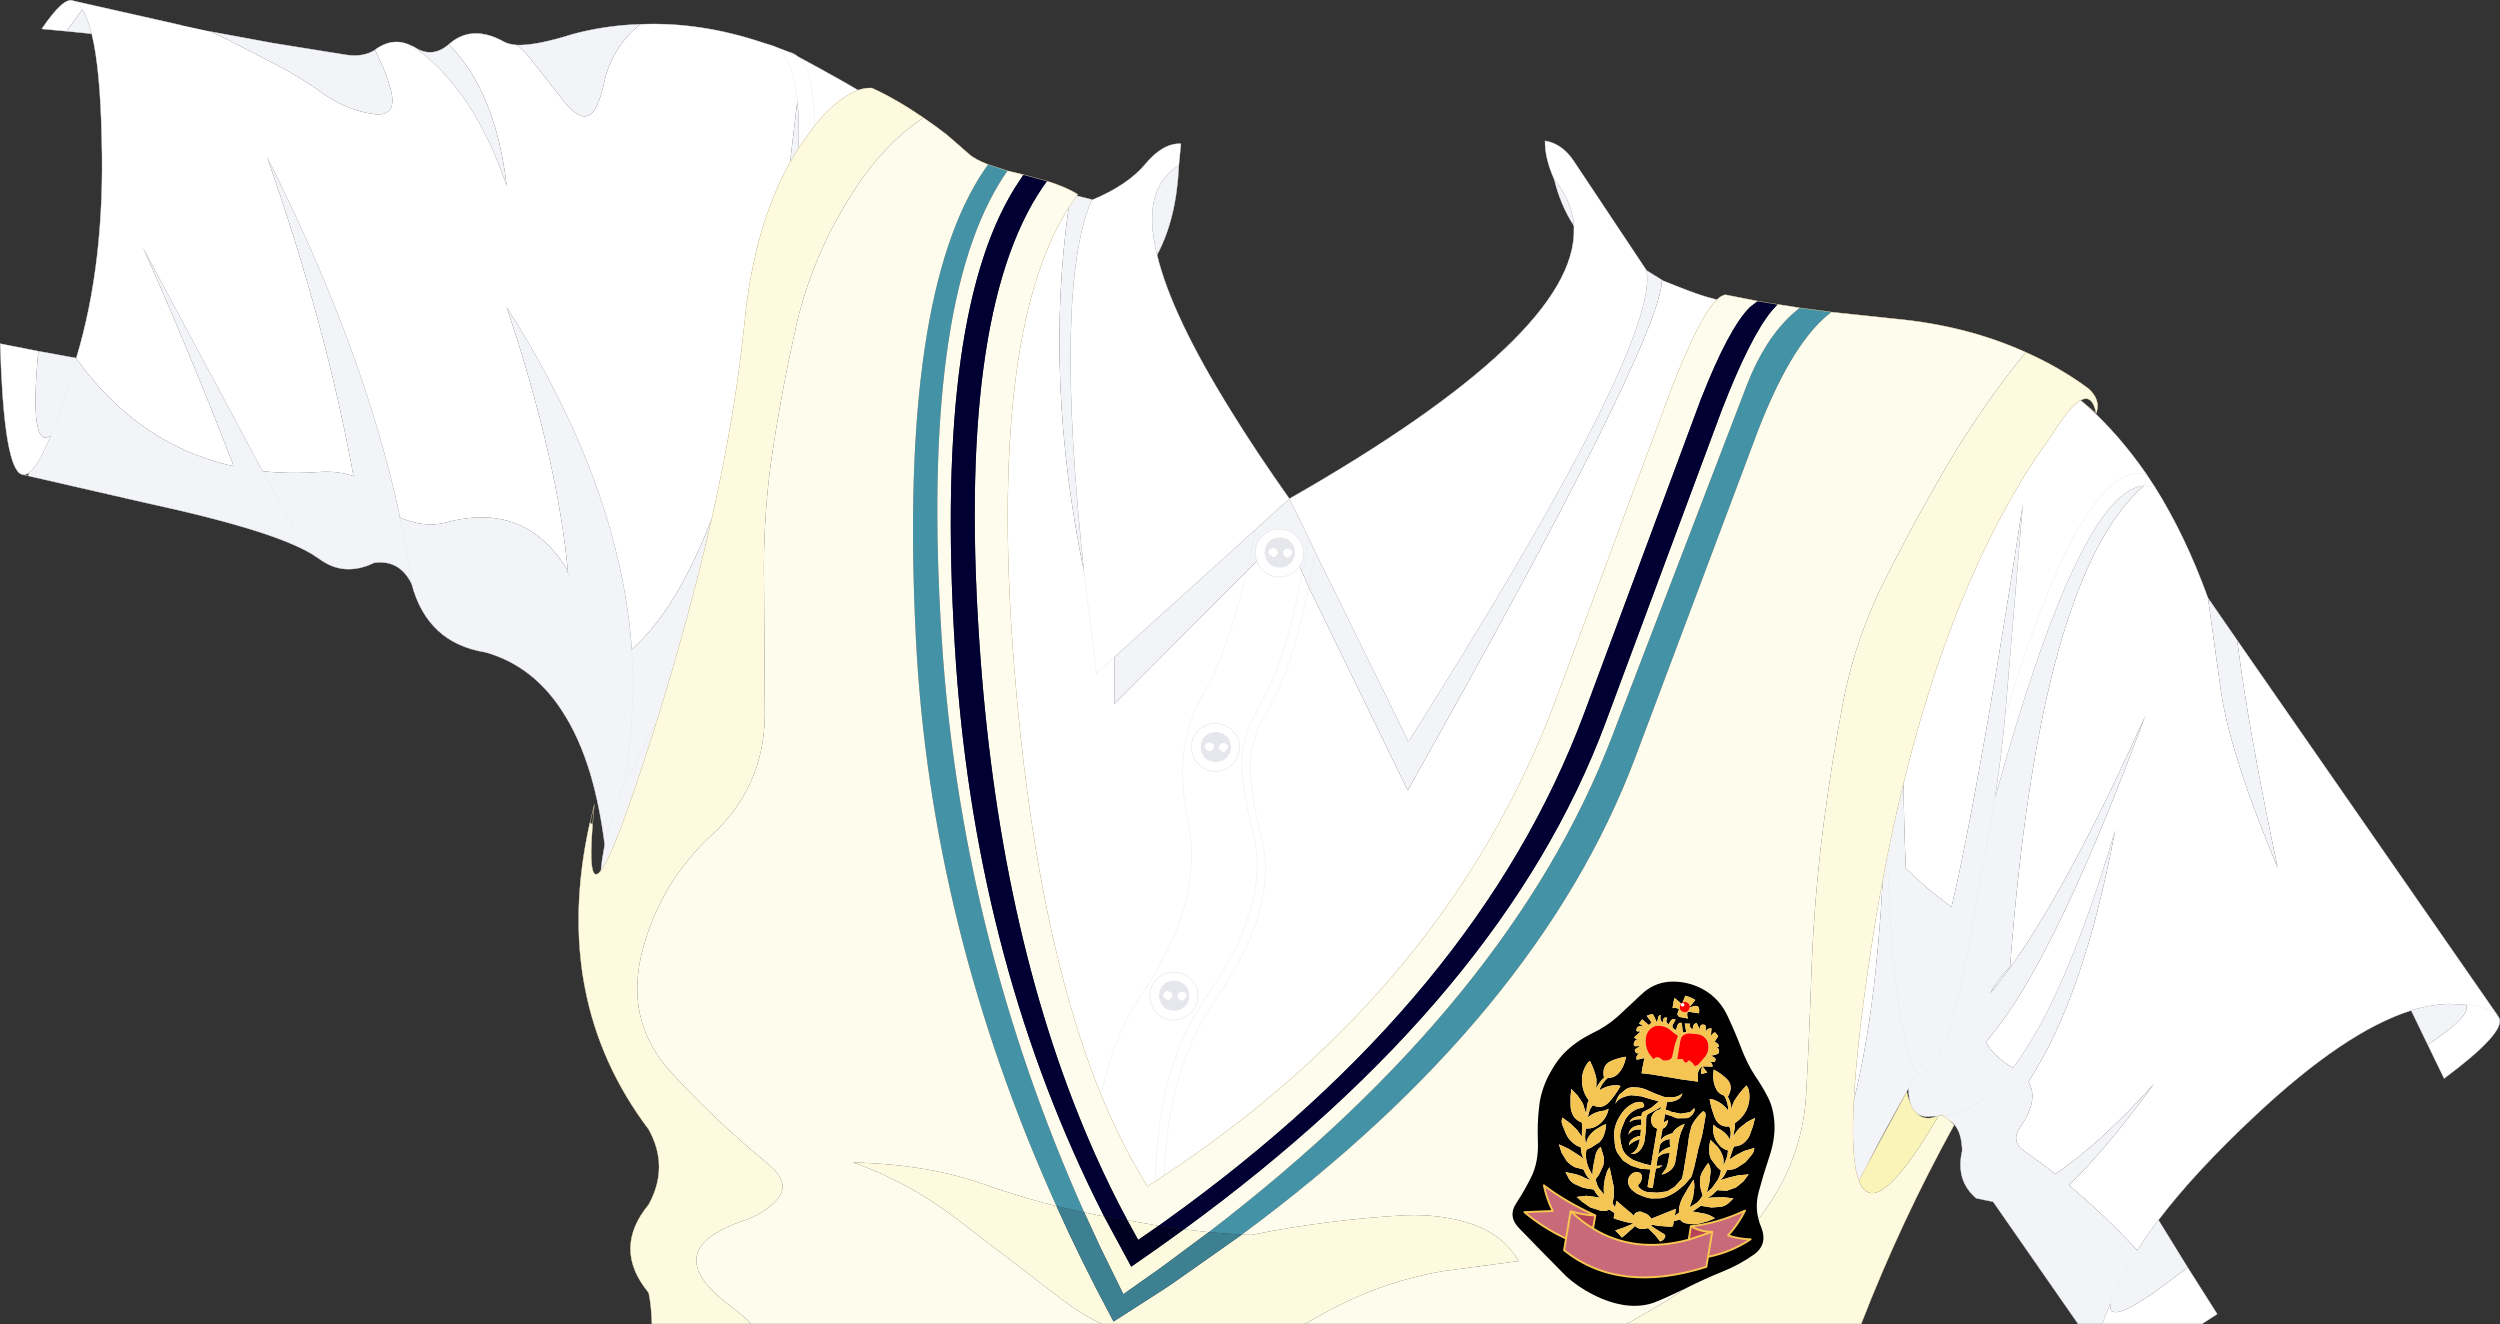 <?xml version="1.0" encoding="UTF-8" standalone="no"?>
<svg xmlns:xlink="http://www.w3.org/1999/xlink" height="343.65px" width="648.85px" xmlns="http://www.w3.org/2000/svg">
  <rect width="100%" height="100%" fill="#333333" stroke="none"/>
  <g transform="matrix(1.0, 0.0, 0.0, 1.0, 324.4, 171.8)">
    <path d="M-24.1 -105.65 Q-20.35 -89.95 -4.85 -65.05 1.65 -54.5 10.25 -42.35 84.85 -84.95 84.1 -112.4 L84.1 -113.15 84.1 -113.2 Q83.6 -119.65 79.0 -125.2 76.5 -130.85 76.6 -135.25 81.0 -134.5 83.95 -130.15 L102.95 -101.6 Q106.35 -82.5 41.15 20.7 L17.0 -28.45 15.3 -32.05 10.25 -42.35 1.5 -34.4 -35.1 -1.3 -39.85 2.95 -43.05 -23.35 -39.85 2.95 -35.1 -1.3 -35.1 10.85 -0.8 -23.55 9.05 -33.4 13.65 -23.15 Q9.55 -2.4 4.65 7.25 L-0.1 16.3 -1.35 20.35 Q-3.6 27.25 0.95 45.1 5.35 63.0 -11.3 86.9 -24.1 105.15 -24.5 134.75 -24.1 105.15 -11.3 86.9 5.35 63.0 0.95 45.1 -3.6 27.25 -1.35 20.35 L-0.1 16.3 4.65 7.25 Q9.55 -2.4 13.65 -23.15 L15.3 -19.35 40.95 33.35 Q106.45 -83.0 106.95 -99.05 115.1 -95.75 117.85 -94.95 L118.15 -94.85 121.2 -94.0 Q116.75 -89.75 109.7 -71.7 L109.05 -69.95 79.45 9.65 Q51.6 84.25 -22.2 133.25 -21.9 122.9 -20.0 114.05 -16.65 98.7 -9.15 88.0 3.05 70.55 3.95 56.25 4.3 51.0 3.1 46.2 L1.65 39.8 Q-0.9 26.75 0.85 21.45 L2.1 17.4 6.85 8.35 Q11.4 -0.65 15.3 -19.35 11.4 -0.65 6.85 8.35 L2.1 17.4 0.85 21.45 Q-0.9 26.75 1.65 39.8 L3.1 46.2 Q4.3 51.0 3.95 56.25 3.05 70.55 -9.15 88.0 -16.65 98.7 -20.0 114.05 -21.9 122.9 -22.2 133.25 L-24.5 134.75 -26.6 136.1 Q-33.15 125.65 -38.55 112.55 -35.75 97.55 -28.35 86.7 -11.6 62.3 -16.1 41.1 -20.05 22.4 -12.6 9.35 -5.8 -2.2 -0.8 -23.55 -5.8 -2.2 -12.6 9.35 -20.05 22.4 -16.1 41.1 -11.6 62.3 -28.35 86.7 -35.75 97.55 -38.55 112.55 -55.65 70.75 -61.15 1.65 -68.05 -84.6 -47.05 -117.9 -53.35 -73.3 -43.05 -23.35 -50.95 -97.1 -41.05 -119.9 L-40.95 -119.9 Q-31.7 -123.75 -27.15 -129.2 -22.6 -134.7 -17.9 -134.5 L-18.45 -128.85 Q-28.35 -122.85 -24.1 -105.65 M217.4 -66.35 Q225.75 -58.8 232.7 -48.7 L232.75 -48.6 234.8 -45.5 Q242.75 -32.9 248.65 -16.6 L251.95 7.1 Q254.25 23.6 266.75 53.45 259.05 17.05 256.25 -5.6 L323.75 91.65 324.2 92.4 Q326.05 96.1 309.95 108.1 L305.7 99.35 Q317.05 91.9 315.7 89.0 L311.4 88.75 Q306.7 88.85 301.4 90.45 284.2 95.85 260.75 117.9 245.2 132.45 235.8 144.85 232.7 148.9 230.3 152.7 221.5 143.25 212.55 135.8 222.15 126.65 234.6 109.55 220.65 125.1 209.0 132.9 205.0 129.7 200.95 126.95 197.3 124.35 200.05 120.55 204.85 113.55 202.05 108.95 216.5 86.95 224.55 43.75 211.65 87.4 198.05 105.35 192.9 102.3 191.0 98.6 206.2 81.65 227.2 27.65 L232.4 13.95 Q209.05 65.95 192.1 86.05 193.9 82.7 197.3 79.05 204.95 -22.25 232.05 -45.75 L234.8 -45.5 232.05 -45.75 232.75 -48.6 232.05 -45.75 Q215.35 -44.35 193.35 35.45 195.0 24.95 196.0 14.05 L200.6 -40.9 Q191.05 21.55 184.05 54.9 L182.1 63.6 181.95 63.5 Q175.65 58.95 170.25 53.6 169.75 42.9 169.65 31.45 181.95 -18.9 203.3 -51.95 L207.95 -58.6 Q212.55 -66.1 215.45 -67.85 L215.6 -67.9 217.4 -66.35 215.45 -67.85 217.4 -66.35 M243.35 157.1 L251.05 169.25 247.1 171.8 221.25 171.8 Q222.05 169.4 223.35 166.45 222.15 173.95 243.35 157.1 M-318.5 -48.6 Q-318.95 -48.7 -319.4 -49.05 -323.5 -52.6 -324.35 -82.6 L-314.45 -80.65 Q-316.9 -54.8 -311.25 -58.75 -314.5 -50.7 -316.95 -49.05 -317.75 -48.5 -318.5 -48.6 M-304.6 -78.85 Q-297.1 -103.7 -298.0 -135.6 -298.35 -153.95 -300.6 -163.05 -301.65 -167.15 -303.05 -169.35 L-307.15 -163.7 -313.55 -164.3 Q-307.75 -172.9 -305.25 -171.55 L-301.95 -170.8 -277.35 -165.25 -269.75 -163.6 -265.1 -161.4 -252.3 -154.8 Q-246.1 -151.55 -240.25 -147.3 -234.2 -143.15 -227.45 -142.2 -220.7 -141.3 -223.25 -149.5 -224.15 -152.8 -225.8 -156.1 L-227.05 -158.85 -226.9 -159.0 Q-222.1 -162.4 -217.3 -159.75 L-217.2 -159.75 -217.0 -159.65 Q-201.45 -148.65 -192.9 -123.55 -195.65 -147.8 -207.9 -160.3 -203.55 -164.15 -198.0 -162.75 -195.9 -162.25 -193.6 -160.95 -192.3 -160.25 -190.15 -160.1 -188.3 -158.55 -186.65 -156.45 L-178.05 -145.5 Q-171.85 -137.8 -169.1 -145.3 -168.05 -147.9 -167.45 -151.0 -166.0 -157.4 -161.25 -162.7 -159.8 -164.3 -158.15 -165.5 -142.65 -166.15 -126.5 -160.75 L-123.95 -159.95 -119.65 -158.3 -118.2 -157.65 -117.3 -157.1 -112.05 -154.25 -106.2 -151.0 -102.4 -148.8 -101.7 -148.4 Q-105.75 -146.95 -110.55 -142.0 L-113.0 -139.15 Q-113.1 -153.45 -117.3 -157.1 -113.1 -153.45 -113.0 -139.15 L-117.15 -133.35 Q-116.95 -140.45 -117.45 -145.65 L-119.35 -129.65 Q-128.75 -112.95 -131.2 -87.8 -133.5 -64.65 -139.65 -37.3 -148.75 -13.5 -160.45 -3.25 L-160.6 -5.45 Q-164.2 -47.0 -192.9 -92.1 -179.45 -51.8 -176.9 -22.35 L-177.15 -23.9 Q-188.15 -41.85 -208.8 -36.15 -214.35 -34.75 -220.6 -37.5 L-220.6 -37.7 -220.6 -37.5 -220.85 -37.6 -220.6 -37.7 Q-229.95 -81.35 -255.05 -130.95 -239.75 -87.25 -232.65 -48.2 -236.65 -49.65 -241.5 -49.3 -249.1 -48.75 -256.25 -49.5 L-287.25 -107.45 Q-274.65 -79.2 -263.75 -50.8 -270.1 -52.2 -276.05 -54.8 -292.7 -62.15 -304.6 -78.75 L-304.6 -78.85 M323.75 91.65 Q321.85 89.55 315.7 89.0 321.85 89.55 323.75 91.65 M176.0 105.9 L175.9 106.0 175.9 105.9 176.0 105.9 M232.7 -48.7 Q216.5 -53.2 196.0 14.05 216.5 -53.2 232.7 -48.7 M156.75 113.8 Q157.5 99.15 161.05 75.6 162.5 65.8 164.25 56.6 162.4 91.05 156.75 113.8 M-305.25 -171.55 Q-304.05 -170.95 -303.05 -169.35 -304.05 -170.95 -305.25 -171.55 M-123.95 -159.95 Q-118.7 -157.8 -117.45 -145.65 -118.7 -157.8 -123.95 -159.95" fill="#ffffff" fill-rule="evenodd" stroke="none"/>
    <path d="M84.1 -113.2 Q80.6 -118.6 79.0 -125.2 83.6 -119.65 84.1 -113.2 M102.95 -101.6 L106.9 -99.15 106.95 -99.05 Q106.45 -83.0 40.95 33.35 L15.3 -19.35 13.65 -23.15 9.05 -33.4 -0.8 -23.55 -35.1 10.85 -35.1 -1.3 1.5 -34.4 10.25 -42.35 15.3 -32.05 17.0 -28.45 41.15 20.7 Q106.35 -82.5 102.95 -101.6 M248.65 -16.6 L256.25 -5.6 Q259.05 17.05 266.75 53.45 254.25 23.6 251.95 7.1 L248.65 -16.6 M305.7 99.35 L301.4 90.45 Q306.7 88.85 311.4 88.75 L315.7 89.0 Q317.05 91.9 305.7 99.35 M235.8 144.85 L243.35 157.1 Q222.15 173.95 223.35 166.45 222.05 169.4 221.25 171.8 L214.95 171.8 192.9 140.1 188.5 139.2 Q183.1 134.55 184.85 126.95 L184.85 126.2 184.75 125.3 Q184.35 120.75 181.6 119.0 L179.95 117.8 Q179.25 117.55 178.7 117.8 L178.55 117.9 178.3 117.9 178.55 117.9 178.45 117.9 178.3 117.9 176.55 117.9 176.25 118.0 Q174.05 118.1 172.8 116.9 172.1 116.2 171.65 115.15 170.95 113.4 170.95 110.65 L172.9 106.35 173.8 106.65 Q174.85 106.75 175.9 106.0 174.85 106.75 173.8 106.65 L172.9 106.35 170.95 110.65 169.15 113.85 167.2 117.35 Q163.1 124.75 159.3 132.3 L158.05 134.65 Q155.9 129.05 156.75 113.8 162.4 91.05 164.25 56.6 L165.5 50.05 Q167.4 40.45 169.65 31.45 169.75 42.9 170.25 53.6 175.65 58.95 181.95 63.5 L182.1 63.6 184.05 54.9 Q191.05 21.55 200.6 -40.9 L196.0 14.05 Q195.0 24.95 193.35 35.45 215.35 -44.35 232.05 -45.75 204.95 -22.25 197.3 79.05 193.9 82.7 192.1 86.05 209.05 65.95 232.4 13.95 L227.2 27.65 Q206.2 81.65 191.0 98.6 192.9 102.3 198.05 105.35 211.65 87.4 224.55 43.75 216.5 86.95 202.05 108.95 204.85 113.55 200.05 120.55 197.3 124.35 200.95 126.95 205.0 129.7 209.0 132.9 220.65 125.1 234.6 109.55 222.15 126.65 212.55 135.8 221.5 143.25 230.3 152.7 232.7 148.9 235.8 144.85 M-168.45 54.2 L-168.1 51.25 -167.45 47.4 Q-168.75 37.35 -171.1 29.3 -174.0 19.55 -178.55 12.65 -186.1 1.0 -198.35 -2.5 -213.5 -4.9 -217.55 -20.25 -220.65 -26.6 -227.25 -25.75 L-229.0 -25.0 Q-235.55 -22.65 -240.95 -26.35 L-242.05 -27.1 Q-246.55 -30.3 -257.35 -33.8 -268.75 -37.45 -287.25 -41.45 L-317.1 -48.3 -316.95 -49.05 Q-314.5 -50.7 -311.25 -58.75 -316.9 -54.8 -314.45 -80.65 L-304.6 -78.85 -304.6 -78.75 Q-292.7 -62.15 -276.05 -54.8 -270.1 -52.2 -263.75 -50.8 -274.65 -79.2 -287.25 -107.45 L-256.25 -49.5 Q-249.1 -48.75 -241.5 -49.3 -236.65 -49.65 -232.65 -48.2 -239.75 -87.25 -255.05 -130.95 -229.95 -81.35 -220.6 -37.7 L-220.85 -37.6 -220.6 -37.5 Q-214.35 -34.75 -208.8 -36.15 -188.15 -41.85 -177.15 -23.9 L-176.9 -22.35 Q-179.45 -51.8 -192.9 -92.1 -164.2 -47.0 -160.6 -5.45 L-160.45 -3.25 Q-148.75 -13.5 -139.65 -37.3 -145.2 -12.8 -153.85 15.1 L-155.15 19.2 Q-164.7 49.35 -168.45 54.2 M-300.6 -163.05 L-307.15 -163.7 -303.05 -169.35 Q-301.65 -167.15 -300.6 -163.05 M-269.75 -163.6 L-253.5 -160.6 -234.5 -157.55 Q-230.05 -156.9 -227.05 -158.85 L-225.8 -156.1 Q-224.15 -152.8 -223.25 -149.5 -220.7 -141.3 -227.45 -142.2 -234.2 -143.15 -240.25 -147.3 -246.1 -151.55 -252.3 -154.8 L-265.1 -161.4 -269.75 -163.6 M-217.0 -159.65 Q-212.3 -156.5 -207.9 -160.3 -195.65 -147.8 -192.9 -123.55 -201.45 -148.65 -217.0 -159.65 M-190.15 -160.1 Q-185.2 -159.95 -175.7 -162.95 -167.05 -165.25 -158.15 -165.5 -159.8 -164.3 -161.25 -162.7 -166.0 -157.4 -167.45 -151.0 -168.05 -147.9 -169.1 -145.3 -171.85 -137.8 -178.05 -145.5 L-186.65 -156.45 Q-188.3 -158.55 -190.15 -160.1 M-44.95 -121.0 L-41.05 -120.0 -41.05 -119.9 Q-50.95 -97.1 -43.05 -23.35 -53.35 -73.3 -47.05 -117.9 L-44.95 -121.0 M-18.45 -128.85 Q-19.05 -115.05 -24.1 -105.65 -28.35 -122.85 -18.45 -128.85 M17.0 -28.45 L15.3 -19.4 15.3 -19.35 15.3 -19.4 17.0 -28.45 M15.3 -32.05 L13.65 -23.15 15.3 -32.05 M176.0 105.9 Q178.65 103.85 181.3 95.95 184.05 87.65 186.7 72.8 L187.7 67.35 193.35 35.45 187.7 67.35 186.7 72.8 Q184.05 87.65 181.3 95.95 178.65 103.85 176.0 105.9 L175.9 105.9 175.9 106.0 176.0 105.9 M198.05 105.35 Q189.35 116.9 179.95 117.8 189.35 116.9 198.05 105.35 M230.3 152.7 Q225.95 159.45 223.7 165.5 L223.35 166.45 223.7 165.5 Q225.95 159.45 230.3 152.7 M165.5 50.05 Q166.75 94.0 172.9 106.35 166.75 94.0 165.5 50.05 M-119.35 -129.65 L-117.45 -145.65 Q-116.95 -140.45 -117.15 -133.35 L-119.35 -129.65 M-311.25 -58.75 Q-308.8 -64.9 -305.9 -74.75 L-304.6 -78.75 -305.9 -74.75 Q-308.8 -64.9 -311.25 -58.75 M-256.25 -49.5 L-246.75 -32.3 Q-244.5 -29.1 -242.05 -27.1 -244.5 -29.1 -246.75 -32.3 L-256.25 -49.5 M-217.55 -20.25 Q-218.8 -28.75 -220.6 -37.5 -218.8 -28.75 -217.55 -20.25 M-167.45 47.4 Q-165.95 39.9 -162.7 32.25 -158.1 23.95 -153.85 15.1 -158.1 23.95 -162.7 32.25 -165.95 39.9 -167.45 47.4 M-160.45 -3.25 Q-159.95 4.15 -160.25 11.4 -160.65 21.95 -162.7 32.25 -160.65 21.95 -160.25 11.4 -159.95 4.15 -160.45 -3.25 M1.5 -34.4 L-0.8 -23.55 1.5 -34.4" fill="#f3f4f8" fill-rule="evenodd" stroke="none"/>
    <path d="M142.7 -91.9 L143.5 -91.8 150.9 -90.8 149.05 -89.25 Q140.1 -81.15 132.0 -60.35 L100.0 24.85 Q74.75 91.85 -2.1 148.65 L-10.7 148.0 Q67.8 87.85 94.05 19.2 L129.05 -72.05 Q133.65 -83.8 140.8 -90.3 L142.7 -91.9 M-67.95 -129.1 L-62.9 -127.45 -63.75 -126.25 Q-85.55 -93.35 -80.0 -6.25 -75.1 70.95 -43.0 142.85 L-50.2 141.25 Q-82.95 68.75 -86.7 -6.25 -91.15 -95.15 -68.8 -127.9 L-67.95 -129.1" fill="#4392a5" fill-rule="evenodd" stroke="none"/>
    <path d="M121.2 -94.0 Q122.4 -95.15 123.4 -95.3 L131.8 -93.65 129.8 -92.1 Q124.3 -86.7 117.0 -68.05 L86.75 13.35 Q59.25 87.0 -22.1 145.2 L-23.7 146.35 -24.2 146.25 -31.8 144.9 Q-36.25 136.6 -40.15 127.85 -64.45 73.35 -69.95 -1.4 -76.5 -90.05 -53.7 -123.35 L-52.65 -124.8 Q-47.45 -123.15 -44.7 -121.35 L-44.95 -121.0 -47.05 -117.9 Q-68.05 -84.6 -61.15 1.65 -55.65 70.75 -38.55 112.55 -33.15 125.65 -26.6 136.1 L-24.5 134.75 -22.2 133.25 Q51.6 84.25 79.45 9.65 L109.05 -69.95 109.7 -71.7 Q116.75 -89.75 121.2 -94.0 M136.95 -92.8 L137.6 -92.7 142.7 -91.9 140.8 -90.3 Q133.65 -83.8 129.05 -72.05 L94.05 19.2 Q67.8 87.85 -10.7 148.0 L-17.1 147.25 Q65.8 86.7 92.25 15.9 L122.5 -65.45 Q129.8 -84.25 135.4 -91.1 L136.95 -92.8 M150.9 -90.8 L167.4 -89.05 Q186.1 -87.3 201.4 -80.35 L199.85 -78.45 Q190.65 -67.0 182.55 -53.7 177.0 -44.4 171.85 -34.85 L170.55 -32.4 165.35 -22.4 Q157.3 -6.7 154.05 9.95 150.9 26.4 148.75 43.25 146.55 60.75 145.8 78.7 145.25 95.7 144.35 112.5 143.25 130.25 131.9 144.7 120.95 158.4 106.15 167.0 L97.85 171.8 14.25 171.8 17.65 169.95 Q33.15 160.95 50.55 158.05 L69.75 155.5 Q66.25 149.25 58.4 146.15 50.15 143.25 40.5 143.6 20.35 144.7 0.45 148.7 L-2.1 148.65 Q74.75 91.85 100.0 24.85 L132.0 -60.35 Q140.1 -81.15 149.05 -89.25 L150.9 -90.8 M-38.6 171.8 L-129.4 171.8 Q-131.7 169.5 -135.05 167.0 -153.9 152.75 -131.55 145.05 -126.25 143.4 -122.8 139.6 -118.8 135.2 -125.55 129.9 -139.1 118.7 -150.6 106.1 -162.5 92.75 -157.55 74.5 -154.05 61.35 -145.45 51.0 -142.8 47.8 -139.6 44.85 -126.1 32.4 -125.9 13.8 L-126.1 -20.05 Q-126.45 -37.6 -123.9 -54.6 -122.15 -66.05 -119.9 -77.25 L-118.85 -82.2 -117.65 -87.7 Q-113.65 -104.7 -104.3 -119.85 -97.1 -131.9 -87.5 -139.3 L-84.75 -141.25 Q-81.8 -139.25 -78.7 -136.85 L-72.95 -131.85 Q-71.45 -130.45 -67.95 -129.1 L-68.8 -127.9 Q-91.15 -95.15 -86.7 -6.25 -82.95 68.75 -50.2 141.25 -59.5 138.9 -68.5 135.75 -83.1 130.4 -103.05 129.9 -88.45 135.0 -75.45 145.05 L-48.9 165.35 Q-43.95 169.15 -38.6 171.8 M-62.9 -127.45 L-59.5 -126.65 -58.9 -126.25 -59.7 -125.05 Q-81.95 -92.3 -76.6 -4.3 -71.85 74.8 -40.0 139.6 L-37.85 143.9 -39.75 143.55 -43.0 142.85 Q-75.1 70.95 -80.0 -6.25 -85.55 -93.35 -63.75 -126.25 L-62.9 -127.45" fill="#fefced" fill-rule="evenodd" stroke="none"/>
    <path d="M131.8 -93.65 L136.95 -92.8 135.4 -91.1 Q129.8 -84.25 122.5 -65.45 L92.25 15.9 Q65.8 86.7 -17.1 147.25 L-22.0 146.6 -23.7 146.35 -22.1 145.2 Q59.25 87.0 86.75 13.35 L117.0 -68.05 Q124.3 -86.7 129.8 -92.1 L131.8 -93.65 M-58.7 -126.45 L-52.65 -124.8 -53.7 -123.35 Q-76.5 -90.05 -69.95 -1.4 -64.45 73.35 -40.15 127.85 -36.25 136.6 -31.8 144.9 L-31.9 144.9 -37.85 143.9 -40.0 139.6 Q-71.85 74.8 -76.6 -4.3 -81.95 -92.3 -59.7 -125.05 L-58.9 -126.25 -58.7 -126.45" fill="#000033" fill-rule="evenodd" stroke="none"/>
    <path d="M201.4 -80.35 Q210.0 -76.55 217.5 -71.05 220.95 -68.1 219.65 -64.55 218.6 -69.6 215.6 -67.9 L215.45 -67.85 Q212.55 -66.1 207.95 -58.6 L203.3 -51.95 Q181.95 -18.9 169.65 31.45 167.4 40.45 165.5 50.05 L164.25 56.6 Q162.5 65.8 161.05 75.6 157.5 99.15 156.75 113.8 155.9 129.05 158.05 134.65 L158.1 134.75 Q162.4 145.75 178.65 117.95 L178.65 117.9 178.7 117.8 Q179.25 117.55 179.95 117.8 L181.6 119.0 182.75 120.2 Q168.95 145.25 158.65 171.8 L97.85 171.8 106.15 167.0 Q120.95 158.4 131.9 144.7 143.25 130.25 144.35 112.5 145.25 95.7 145.8 78.7 146.55 60.75 148.75 43.25 150.9 26.4 154.05 9.95 157.3 -6.7 165.35 -22.4 L170.55 -32.4 171.85 -34.85 Q177.0 -44.4 182.55 -53.7 190.65 -67.0 199.85 -78.45 L201.4 -80.35 M14.25 171.8 L-38.6 171.8 Q-43.95 169.15 -48.9 165.35 L-75.45 145.05 Q-88.45 135.0 -103.05 129.9 -83.1 130.4 -68.5 135.75 -59.5 138.9 -50.2 141.25 -43.75 155.55 -36.1 169.85 L-35.4 171.2 -22.4 162.85 -20.5 161.6 -2.1 148.65 0.45 148.7 Q20.35 144.7 40.5 143.6 50.15 143.25 58.4 146.15 66.25 149.25 69.75 155.5 L50.55 158.05 Q33.15 160.95 17.65 169.95 L14.25 171.8 M-129.4 171.8 L-155.2 171.8 Q-155.35 166.9 -156.05 163.7 -165.5 152.3 -156.05 140.85 -150.65 131.05 -156.05 121.3 -181.45 87.65 -171.35 41.95 L-170.6 42.15 Q-171.9 58.6 -168.45 54.2 -164.7 49.35 -155.15 19.2 L-153.85 15.1 Q-145.2 -12.8 -139.65 -37.3 -133.5 -64.65 -131.2 -87.8 -128.75 -112.95 -119.35 -129.65 L-117.15 -133.35 -113.0 -139.15 -110.55 -142.0 Q-105.75 -146.95 -101.7 -148.4 -99.85 -149.05 -98.1 -148.95 -91.75 -146.05 -84.75 -141.25 L-87.5 -139.3 Q-97.1 -131.9 -104.3 -119.85 -113.65 -104.7 -117.65 -87.7 L-118.85 -82.2 -119.9 -77.25 Q-122.15 -66.05 -123.9 -54.6 -126.45 -37.6 -126.1 -20.05 L-125.9 13.8 Q-126.1 32.4 -139.6 44.85 -142.8 47.8 -145.45 51.0 -154.05 61.35 -157.55 74.5 -162.5 92.75 -150.6 106.1 -139.1 118.7 -125.55 129.9 -118.8 135.2 -122.8 139.6 -126.25 143.4 -131.55 145.05 -153.9 152.75 -135.05 167.0 -131.7 169.5 -129.4 171.8 M-43.0 142.85 L-39.75 143.55 -37.85 143.9 -30.8 156.95 -23.7 152.0 -21.75 150.6 -17.1 147.25 -10.7 148.0 -21.25 155.85 -23.15 157.25 -32.85 164.1 -38.95 151.65 -43.0 142.85 M-23.7 146.35 L-24.15 146.65 -29.0 150.0 -31.8 144.9 -24.2 146.25 -23.7 146.35" fill="#fdfadf" fill-rule="evenodd" stroke="none"/>
    <path d="M171.65 115.15 Q172.1 116.2 172.8 116.9 174.9 119.3 178.45 117.9 L178.55 117.9 178.7 117.8 178.65 117.9 178.65 117.95 Q162.4 145.75 158.1 134.75 L158.05 134.65 159.3 132.3 170.5 111.6 Q170.95 113.7 171.65 115.15" fill="#fbf4b9" fill-rule="evenodd" stroke="none"/>
    <path d="M-59.5 -126.65 L-58.7 -126.45 -58.9 -126.25 -59.5 -126.65" fill="#fefbe0" fill-rule="evenodd" stroke="none"/>
    <path d="M-23.7 146.35 L-22.0 146.6 -17.1 147.25 -21.75 150.6 -23.7 152.0 -30.8 156.95 -37.85 143.9 -31.9 144.9 -31.8 144.9 -29.0 150.0 -24.15 146.65 -23.7 146.35" fill="#000022" fill-rule="evenodd" stroke="none"/>
    <path d="M-10.7 148.0 L-2.1 148.65 -20.5 161.6 -22.4 162.85 -35.4 171.2 -36.1 169.85 Q-43.75 155.55 -50.2 141.25 L-43.0 142.85 -38.95 151.65 -32.85 164.1 -23.15 157.25 -21.25 155.85 -10.7 148.0" fill="#3c8091" fill-rule="evenodd" stroke="none"/>
    <path d="M-171.35 41.95 L-171.25 41.65 -170.6 42.15 -171.35 41.95" fill="#f8f7c2" fill-rule="evenodd" stroke="none"/>
    <path d="M-24.1 -105.65 Q-20.35 -89.95 -4.85 -65.05 1.65 -54.5 10.25 -42.35 84.85 -84.95 84.1 -112.4 L84.1 -113.15 84.1 -113.2 Q80.6 -118.6 79.0 -125.2 76.5 -130.85 76.6 -135.25 81.0 -134.5 83.95 -130.15 L102.95 -101.6 106.9 -99.15 106.95 -99.05 Q115.1 -95.75 117.85 -94.95 L118.15 -94.85 121.2 -94.0 M217.4 -66.35 Q225.75 -58.8 232.7 -48.7 L232.75 -48.6 234.8 -45.5 Q242.75 -32.9 248.65 -16.6 L256.25 -5.6 323.75 91.65 324.2 92.4 Q326.05 96.1 309.95 108.1 L305.7 99.35 301.4 90.45 Q284.2 95.85 260.75 117.9 245.2 132.45 235.8 144.85 L243.35 157.1 251.05 169.25 247.1 171.8 M214.95 171.8 L192.9 140.1 188.5 139.2 Q183.1 134.55 184.85 126.95 L184.85 126.2 184.75 125.3 Q184.35 120.75 181.6 119.0 M-168.45 54.2 L-168.1 51.25 -167.45 47.4 Q-168.75 37.35 -171.1 29.3 -174.0 19.55 -178.55 12.65 -186.1 1.0 -198.35 -2.5 -213.5 -4.9 -217.55 -20.25 -220.65 -26.6 -227.25 -25.75 L-229.0 -25.0 Q-235.55 -22.65 -240.95 -26.35 L-242.05 -27.1 Q-246.55 -30.3 -257.35 -33.8 -268.75 -37.45 -287.25 -41.45 L-317.1 -48.3 -318.5 -48.6 Q-318.95 -48.7 -319.4 -49.05 -323.5 -52.6 -324.35 -82.6 L-314.45 -80.65 -304.6 -78.85 Q-297.1 -103.7 -298.0 -135.6 -298.35 -153.95 -300.6 -163.05 L-307.15 -163.7 -313.55 -164.3 Q-307.75 -172.9 -305.25 -171.55 L-301.95 -170.8 -277.35 -165.25 M-269.75 -163.6 L-253.5 -160.6 -234.5 -157.55 Q-230.05 -156.9 -227.05 -158.85 L-226.9 -159.0 Q-222.1 -162.4 -217.3 -159.75 L-217.2 -159.75 -217.0 -159.65 Q-212.3 -156.5 -207.9 -160.3 -203.55 -164.15 -198.0 -162.75 -195.9 -162.25 -193.6 -160.95 -192.3 -160.25 -190.15 -160.1 -185.2 -159.95 -175.7 -162.95 -167.05 -165.25 -158.15 -165.5 -142.65 -166.15 -126.5 -160.75 L-123.95 -159.95 -119.65 -158.3 Q-118.35 -158.05 -117.3 -157.1 L-112.05 -154.25 -106.2 -151.0 -102.4 -148.8 -101.7 -148.4 M-44.95 -121.0 L-41.05 -120.0 -40.95 -119.9 Q-31.7 -123.75 -27.15 -129.2 -22.6 -134.7 -17.9 -134.5 L-18.45 -128.85 Q-19.05 -115.05 -24.1 -105.65 -28.35 -122.85 -18.45 -128.85 M-35.1 -1.3 L1.5 -34.4 10.25 -42.35 15.3 -32.05 17.0 -28.45 41.15 20.7 Q106.35 -82.5 102.95 -101.6 M-0.8 -23.55 Q-5.8 -2.2 -12.6 9.35 -20.05 22.4 -16.1 41.1 -11.6 62.3 -28.35 86.7 -35.75 97.55 -38.55 112.55 M-24.5 134.75 Q-24.1 105.15 -11.3 86.9 5.35 63.0 0.95 45.1 -3.6 27.25 -1.35 20.35 L-0.1 16.3 4.65 7.25 Q9.55 -2.4 13.65 -23.15 L15.3 -32.05 M15.3 -19.35 L15.3 -19.4 17.0 -28.45 M79.0 -125.2 Q83.6 -119.65 84.1 -113.2 M217.4 -66.35 L215.6 -67.9 M234.8 -45.5 L232.05 -45.75 232.75 -48.6 M198.05 105.35 Q211.65 87.4 224.55 43.75 M230.3 152.7 Q232.7 148.9 235.8 144.85 M315.7 89.0 L311.4 88.75 Q306.7 88.85 301.4 90.45 M315.7 89.0 Q321.85 89.55 323.75 91.65 M196.0 14.05 Q195.0 24.95 193.35 35.45 215.35 -44.35 232.05 -45.75 M193.35 35.45 L187.7 67.35 186.7 72.8 Q184.05 87.65 181.3 95.95 178.65 103.85 176.0 105.9 L175.9 106.0 Q174.85 106.75 173.8 106.65 L172.9 106.35 170.95 110.65 Q170.95 113.4 171.65 115.15 M172.8 116.9 Q174.05 118.1 176.25 118.0 L176.55 117.9 178.3 117.9 178.55 117.9 M179.95 117.8 Q189.35 116.9 198.05 105.35 M200.6 -40.9 L196.0 14.05 Q216.5 -53.2 232.7 -48.7 M170.95 110.65 L169.15 113.85 167.2 117.35 Q163.1 124.75 159.3 132.3 M178.45 117.9 L178.3 117.9 M221.25 171.8 Q222.05 169.4 223.35 166.45 L223.7 165.5 Q225.95 159.45 230.3 152.7 M172.9 106.35 Q166.75 94.0 165.5 50.05 M15.3 -19.35 Q11.4 -0.65 6.85 8.35 L2.1 17.4 0.85 21.45 Q-0.9 26.75 1.65 39.8 L3.1 46.2 Q4.3 51.0 3.95 56.25 3.05 70.55 -9.15 88.0 -16.65 98.7 -20.0 114.05 -21.9 122.9 -22.2 133.25 M-192.9 -123.55 Q-201.45 -148.65 -217.0 -159.65 M-303.05 -169.35 Q-304.05 -170.95 -305.25 -171.55 M-303.05 -169.35 Q-301.65 -167.15 -300.6 -163.05 M-287.25 -107.45 L-256.25 -49.5 -246.75 -32.3 Q-244.5 -29.1 -242.05 -27.1 M-255.05 -130.95 Q-229.95 -81.35 -220.6 -37.7 L-220.6 -37.5 Q-218.8 -28.75 -217.55 -20.25 M-192.9 -92.1 Q-164.2 -47.0 -160.6 -5.45 L-160.45 -3.25 Q-159.95 4.15 -160.25 11.4 -160.65 21.95 -162.7 32.25 -165.95 39.9 -167.45 47.4 M-117.45 -145.65 Q-118.7 -157.8 -123.95 -159.95 M-304.6 -78.85 L-304.6 -78.75 -305.9 -74.75 Q-308.8 -64.9 -311.25 -58.75 -314.5 -50.7 -316.95 -49.05 -317.75 -48.5 -318.5 -48.6 M-41.05 -119.9 L-41.05 -120.0 M-43.05 -23.35 Q-50.95 -97.1 -41.05 -119.9 M-119.65 -158.3 L-118.2 -157.65 -117.3 -157.1 Q-113.1 -153.45 -113.0 -139.15 M-117.15 -133.35 Q-116.95 -140.45 -117.45 -145.65 M-153.85 15.1 Q-158.1 23.95 -162.7 32.25 M-43.05 -23.35 L-39.85 2.95 -35.1 -1.3 M-0.8 -23.55 L1.5 -34.4" fill="none" stroke="#e6e7ec" stroke-linecap="round" stroke-linejoin="round" stroke-width="0.1"/>
    <path d="M121.2 -94.0 Q122.4 -95.15 123.4 -95.3 L131.8 -93.65 136.95 -92.8 137.6 -92.7 142.7 -91.9 143.5 -91.8 150.9 -90.8 167.4 -89.05 Q186.1 -87.3 201.4 -80.35 210.0 -76.55 217.5 -71.05 220.95 -68.1 219.65 -64.55 L217.4 -66.35 215.45 -67.85 215.6 -67.9 Q218.6 -69.6 219.65 -64.55 M181.6 119.0 L182.75 120.2 Q168.95 145.25 158.65 171.8 M-155.2 171.8 Q-155.35 166.9 -156.05 163.7 -165.5 152.3 -156.05 140.85 -150.65 131.05 -156.05 121.3 -181.45 87.65 -171.35 41.95 L-171.25 41.65 -170.15 37.0 -170.6 42.15 Q-171.9 58.6 -168.45 54.2 -164.7 49.35 -155.15 19.2 L-153.85 15.1 Q-145.2 -12.8 -139.65 -37.3 -133.5 -64.65 -131.2 -87.8 -128.75 -112.95 -119.35 -129.65 L-117.15 -133.35 -113.0 -139.15 -110.55 -142.0 Q-105.75 -146.95 -101.7 -148.4 -99.85 -149.05 -98.1 -148.95 -91.75 -146.05 -84.75 -141.25 -81.8 -139.25 -78.7 -136.85 L-72.95 -131.85 Q-71.45 -130.45 -67.95 -129.1 L-62.9 -127.45 -59.5 -126.65 -58.7 -126.45 -52.65 -124.8 Q-47.45 -123.15 -44.7 -121.35 L-44.95 -121.0 -47.05 -117.9 Q-68.05 -84.6 -61.15 1.65 -55.65 70.75 -38.55 112.55 -33.15 125.65 -26.6 136.1 L-24.5 134.75 -22.2 133.25 Q51.6 84.25 79.45 9.65 L109.05 -69.95 109.7 -71.7 Q116.75 -89.75 121.2 -94.0 M169.65 31.45 Q181.95 -18.9 203.3 -51.95 L207.95 -58.6 Q212.55 -66.1 215.45 -67.85 M178.7 117.8 Q179.25 117.55 179.95 117.8 L181.6 119.0 M164.25 56.6 L165.5 50.05 Q167.4 40.45 169.65 31.45 M158.05 134.65 Q155.9 129.05 156.75 113.8 157.5 99.15 161.05 75.6 162.5 65.8 164.25 56.6" fill="none" stroke="#f8e7b8" stroke-linecap="round" stroke-linejoin="round" stroke-width="0.1"/>
    <path d="M171.65 115.15 Q172.1 116.2 172.8 116.9 174.9 119.3 178.45 117.9 L178.55 117.9 178.7 117.8 M159.3 132.3 L170.5 111.6 Q170.95 113.7 171.65 115.15 M158.05 134.65 L159.3 132.3" fill="none" stroke="#f8e7b8" stroke-linecap="round" stroke-linejoin="round" stroke-width="0.1"/>
    <path d="M9.85 -29.4 L9.1 -29.2 Q8.05 -28.1 9.3 -27.35 9.85 -26.8 10.4 -27.55 11.7 -28.85 9.85 -29.4 M7.85 -32.3 Q9.3 -32.3 10.6 -31.2 11.7 -30.1 11.7 -28.3 11.7 -26.8 10.6 -25.55 9.3 -24.45 7.85 -24.45 6.0 -24.45 4.9 -25.55 3.8 -26.8 3.8 -28.3 3.8 -30.1 4.9 -31.2 6.0 -32.3 7.85 -32.3 M6.0 -29.55 L5.45 -29.4 Q4.2 -28.3 5.65 -27.55 6.2 -27.0 6.75 -27.55 8.05 -29.0 6.0 -29.55" fill="#e6e7ec" fill-rule="evenodd" stroke="none"/>
    <path d="M9.85 -29.4 Q11.7 -28.85 10.4 -27.55 9.85 -26.8 9.3 -27.35 8.05 -28.1 9.1 -29.2 L9.85 -29.4 M7.85 -32.3 Q6.0 -32.3 4.9 -31.2 3.8 -30.1 3.8 -28.3 3.8 -26.8 4.9 -25.55 6.0 -24.45 7.85 -24.45 9.3 -24.45 10.6 -25.55 11.7 -26.8 11.7 -28.3 11.7 -30.1 10.6 -31.2 9.3 -32.3 7.85 -32.3 M7.65 -34.5 Q10.2 -34.5 12.05 -32.65 13.9 -31.05 13.9 -28.3 13.9 -25.7 12.05 -23.9 10.2 -22.05 7.65 -22.05 5.1 -22.05 3.25 -23.9 1.45 -25.7 1.45 -28.3 1.45 -31.05 3.25 -32.65 5.1 -34.5 7.65 -34.5 M6.0 -29.55 Q8.05 -29.0 6.75 -27.55 6.2 -27.0 5.65 -27.55 4.2 -28.3 5.45 -29.4 L6.0 -29.55" fill="#ffffff" fill-rule="evenodd" stroke="none"/>
    <path d="M7.65 -34.5 Q10.2 -34.5 12.05 -32.65 13.9 -31.05 13.9 -28.3 13.9 -25.7 12.05 -23.9 10.2 -22.05 7.65 -22.05 5.1 -22.05 3.25 -23.9 1.45 -25.7 1.45 -28.3 1.45 -31.05 3.25 -32.65 5.1 -34.5 7.65 -34.5 Z" fill="none" stroke="#d5d7df" stroke-linecap="round" stroke-linejoin="round" stroke-width="0.1"/>
    <path d="M-10.6 20.9 L-11.15 21.05 Q-12.4 22.15 -10.95 22.9 -10.4 23.45 -9.85 22.9 -8.55 21.45 -10.6 20.9 M-6.75 21.05 L-7.5 21.25 Q-8.55 22.35 -7.3 23.1 -6.75 23.65 -6.2 22.9 -4.9 21.6 -6.75 21.05 M-8.75 18.15 Q-7.3 18.15 -6.0 19.25 -4.9 20.35 -4.9 22.15 -4.9 23.65 -6.0 24.9 -7.3 26.0 -8.75 26.0 -10.6 26.0 -11.7 24.9 -12.8 23.65 -12.8 22.15 -12.8 20.35 -11.7 19.25 -10.6 18.15 -8.75 18.15" fill="#e6e7ec" fill-rule="evenodd" stroke="none"/>
    <path d="M-6.75 21.05 Q-4.9 21.6 -6.2 22.9 -6.75 23.65 -7.3 23.1 -8.55 22.35 -7.5 21.25 L-6.75 21.05 M-10.6 20.9 Q-8.55 21.45 -9.85 22.9 -10.4 23.45 -10.95 22.9 -12.4 22.15 -11.15 21.05 L-10.6 20.9 M-8.95 15.95 Q-6.4 15.95 -4.55 17.8 -2.7 19.4 -2.7 22.15 -2.7 24.75 -4.55 26.55 -6.4 28.4 -8.95 28.4 -11.5 28.4 -13.35 26.55 -15.15 24.75 -15.15 22.15 -15.15 19.4 -13.35 17.8 -11.5 15.95 -8.95 15.95 M-8.75 18.15 Q-10.6 18.15 -11.7 19.25 -12.8 20.35 -12.8 22.15 -12.8 23.65 -11.7 24.9 -10.6 26.0 -8.75 26.0 -7.3 26.0 -6.0 24.9 -4.9 23.65 -4.9 22.15 -4.9 20.35 -6.0 19.25 -7.3 18.15 -8.75 18.15" fill="#ffffff" fill-rule="evenodd" stroke="none"/>
    <path d="M-8.95 15.95 Q-6.4 15.95 -4.55 17.8 -2.7 19.4 -2.7 22.15 -2.7 24.75 -4.55 26.55 -6.4 28.4 -8.95 28.4 -11.5 28.4 -13.35 26.55 -15.15 24.75 -15.15 22.15 -15.15 19.4 -13.35 17.8 -11.5 15.95 -8.95 15.95 Z" fill="none" stroke="#d5d7df" stroke-linecap="round" stroke-linejoin="round" stroke-width="0.1"/>
    <path d="M-17.55 85.6 L-18.3 85.8 Q-19.35 86.9 -18.1 87.65 -17.55 88.2 -17.0 87.45 -15.7 86.15 -17.55 85.6 M-19.55 82.7 Q-18.1 82.7 -16.8 83.8 -15.7 84.9 -15.7 86.7 -15.7 88.2 -16.8 89.45 -18.1 90.55 -19.55 90.55 -21.4 90.55 -22.5 89.45 -23.6 88.2 -23.6 86.7 -23.6 84.9 -22.5 83.8 -21.4 82.7 -19.55 82.7 M-21.4 85.45 L-21.95 85.6 Q-23.2 86.7 -21.75 87.45 -21.2 88.0 -20.65 87.45 -19.35 86.0 -21.4 85.45" fill="#e6e7ec" fill-rule="evenodd" stroke="none"/>
    <path d="M-17.55 85.6 Q-15.7 86.15 -17.0 87.45 -17.55 88.2 -18.1 87.65 -19.35 86.9 -18.3 85.8 L-17.55 85.6 M-19.55 82.7 Q-21.4 82.7 -22.5 83.8 -23.6 84.9 -23.6 86.7 -23.6 88.2 -22.5 89.45 -21.4 90.55 -19.55 90.55 -18.1 90.55 -16.8 89.45 -15.7 88.2 -15.7 86.7 -15.7 84.9 -16.8 83.8 -18.1 82.7 -19.55 82.7 M-19.75 80.5 Q-17.2 80.5 -15.35 82.35 -13.5 83.95 -13.5 86.7 -13.5 89.3 -15.35 91.1 -17.2 92.95 -19.75 92.95 -22.3 92.95 -24.15 91.1 -25.95 89.3 -25.95 86.7 -25.95 83.95 -24.15 82.35 -22.3 80.5 -19.75 80.5 M-21.4 85.45 Q-19.35 86.0 -20.65 87.45 -21.2 88.0 -21.75 87.45 -23.2 86.7 -21.95 85.6 L-21.4 85.45" fill="#ffffff" fill-rule="evenodd" stroke="none"/>
    <path d="M-19.75 80.5 Q-17.2 80.5 -15.35 82.35 -13.5 83.95 -13.5 86.7 -13.5 89.3 -15.35 91.1 -17.2 92.95 -19.75 92.95 -22.3 92.95 -24.15 91.1 -25.95 89.3 -25.95 86.7 -25.95 83.95 -24.15 82.35 -22.3 80.5 -19.75 80.5 Z" fill="none" stroke="#d5d7df" stroke-linecap="round" stroke-linejoin="round" stroke-width="0.1"/>
    <path d="M136.15 120.1 Q136.3 124.0 134.8 128.45 133.3 132.9 132.05 137.55 130.8 142.2 132.7 146.7 134.5 151.2 130.75 153.85 127.0 156.5 122.5 158.3 118.05 160.1 113.35 162.45 108.55 164.8 105.1 166.2 101.65 167.5 97.35 166.95 93.1 166.3 89.05 164.2 85.1 162.2 82.05 159.4 L75.65 152.9 70.05 147.15 Q66.8 144.0 69.15 140.45 71.45 136.95 73.2 133.3 74.9 129.6 74.75 124.7 74.55 119.75 75.05 115.6 75.45 111.4 77.55 107.3 79.7 103.2 82.3 100.8 84.9 98.35 88.7 96.45 92.55 94.65 95.55 91.95 L101.6 86.3 Q104.65 83.35 108.8 83.0 113.55 82.7 117.75 85.05 121.85 87.35 123.95 91.85 126.0 96.2 127.55 100.3 129.1 104.35 131.1 107.4 133.15 110.35 134.6 113.3 136.0 116.2 136.15 120.1 M114.2 89.45 L115.6 87.75 Q114.4 86.95 113.0 86.65 L112.3 88.4 111.9 88.65 110.2 87.2 Q109.8 88.6 109.7 89.85 110.9 89.65 111.4 90.2 110.4 91.95 111.8 92.2 L113.7 92.55 Q113.3 91.4 113.65 90.75 L116.55 91.2 Q116.95 88.65 114.85 89.45 L114.2 89.65 114.2 89.45 M118.45 103.6 L120.55 103.85 Q121.2 103.05 120.5 102.65 L119.6 102.15 Q120.9 102.1 121.65 101.55 122.1 100.15 120.85 100.15 122.4 99.95 121.2 98.9 L120.6 98.6 121.55 97.1 120.7 96.1 Q120.05 96.45 119.65 97.1 L119.8 95.1 Q118.55 95.0 118.2 96.25 118.4 95.1 118.2 94.25 116.7 93.7 116.75 95.4 L115.95 93.7 Q114.95 93.9 114.95 95.25 114.05 95.2 114.25 93.9 L112.85 93.85 113.25 96.05 112.35 96.2 112.1 93.7 111.6 93.65 Q111.1 93.85 110.9 94.5 110.7 95.0 110.65 95.55 109.1 95.0 109.95 93.8 L110.5 92.8 109.7 92.65 Q109.05 93.2 108.75 94.0 107.7 93.7 108.3 92.35 107.3 92.05 107.25 93.05 L107.15 93.5 Q106.3 93.1 106.6 91.6 106.0 91.8 106.0 92.2 105.9 93.0 105.5 93.45 105.15 92.25 104.5 91.35 103.7 91.55 103.0 91.85 L104.25 93.6 103.55 94.25 101.8 92.75 101.0 93.85 101.6 94.2 102.2 94.7 Q100.5 94.1 100.3 95.55 100.25 96.05 101.15 95.85 L101.25 96.05 99.7 97.45 Q100.1 97.85 100.7 97.95 99.85 98.05 99.65 99.0 99.45 99.95 100.7 99.7 L101.3 99.65 99.9 100.6 Q99.95 101.85 101.25 101.55 100.25 101.95 100.3 102.95 100.3 103.35 100.9 103.15 L102.4 102.8 101.85 105.45 101.65 106.75 104.25 107.05 106.95 107.5 109.45 107.9 112.0 108.35 114.7 108.7 116.3 108.95 116.25 106.7 Q116.6 105.45 117.45 104.95 L120.05 105.05 Q120.15 103.65 118.4 103.6 L118.45 103.6 M103.95 131.7 L103.2 136.2 Q103.8 136.6 104.55 136.5 L105.35 131.5 106.3 131.25 107.1 130.7 105.5 130.8 105.85 128.65 Q106.6 127.75 108.0 127.5 L108.95 127.45 108.45 130.15 108.1 131.3 106.85 133.05 Q107.85 132.9 109.0 132.05 110.0 131.3 110.35 130.05 L110.8 127.35 111.2 124.7 Q111.45 123.35 111.85 122.1 L112.85 119.9 Q111.65 120.3 110.8 121.0 110.1 121.5 109.7 122.3 108.4 122.65 107.45 123.25 106.85 123.7 106.55 124.35 L107.1 121.15 Q108.15 120.8 108.45 119.45 L108.55 118.9 107.4 119.5 107.75 117.35 109.7 117.95 Q110.3 118.3 110.95 118.45 L113.55 118.4 Q114.55 118.05 115.2 116.95 115.55 116.3 115.35 115.8 L114.25 116.85 111.8 117.25 109.35 116.75 Q108.7 116.35 107.9 116.3 L108.25 114.25 109.25 114.15 Q110.45 114.0 111.4 113.35 112.05 112.85 112.25 111.95 111.35 112.75 110.1 112.95 L107.5 112.9 105.1 112.0 102.7 110.95 Q101.45 110.45 100.05 110.4 98.7 110.25 97.65 110.85 L95.85 112.35 Q95.15 113.4 94.85 114.7 95.35 113.65 96.6 113.1 97.8 112.6 98.95 112.45 L101.6 112.75 104.1 113.5 106.15 114.05 104.2 115.7 102.15 116.75 Q101.65 116.95 101.65 117.7 L101.65 117.85 Q100.2 117.9 99.25 118.5 98.75 118.8 98.55 119.45 99.35 118.8 100.7 118.7 L101.6 118.7 101.6 120.15 Q100.3 120.25 99.4 120.8 98.4 121.45 98.25 122.65 99.1 121.45 100.45 121.35 L101.5 121.35 101.35 122.8 101.4 123.0 Q100.0 123.15 99.05 124.0 98.45 124.5 98.35 125.45 99.3 124.55 100.55 124.1 L101.25 123.85 100.85 125.35 Q100.4 126.7 99.55 127.3 L98.85 127.65 Q100.05 127.9 101.05 126.95 102.05 125.9 102.4 124.45 L102.8 121.3 102.85 118.9 Q102.8 117.85 103.3 117.4 L104.0 117.0 106.2 115.8 106.65 115.4 106.55 116.15 Q105.55 116.2 104.75 117.15 103.9 118.15 104.2 119.5 104.4 120.7 105.7 121.15 L104.1 130.65 102.45 130.3 100.2 129.55 Q99.0 129.1 98.05 128.25 96.95 127.35 96.6 126.1 96.2 124.8 96.1 123.5 96.0 122.2 96.5 121.0 L97.4 118.8 Q97.9 117.9 98.95 116.95 100.1 116.0 101.55 115.75 102.95 115.5 101.85 114.25 100.55 114.0 99.35 114.65 98.2 115.25 97.3 116.15 96.5 117.0 95.85 118.15 95.15 119.3 94.75 120.8 94.4 122.3 94.55 123.4 L94.75 125.5 Q94.9 126.5 95.4 127.45 L96.85 129.4 98.95 130.75 101.45 131.55 103.85 131.7 103.95 131.7 M125.45 122.9 L125.85 120.95 125.85 119.7 Q128.1 118.2 129.05 115.9 130.05 113.4 129.4 110.85 L128.9 109.9 Q127.05 111.75 125.8 113.8 125.2 114.8 125.0 116.1 124.85 114.3 124.05 112.85 125.65 110.05 123.75 108.2 122.35 106.85 120.4 105.8 119.9 108.65 121.05 110.9 121.7 112.15 123.1 112.55 124.15 114.35 124.15 116.45 122.65 114.4 120.15 113.55 L119.3 113.45 Q119.75 116.0 120.65 118.25 121.75 120.85 124.4 120.55 125.1 122.0 124.55 123.95 123.65 122.05 121.25 120.9 L120.3 120.1 Q119.9 122.8 121.4 124.85 122.4 126.35 124.1 126.8 123.9 129.15 122.8 130.65 123.15 129.15 122.6 127.95 122.15 126.8 121.35 125.8 L119.55 124.05 Q119.2 125.3 119.2 126.55 119.15 127.9 119.7 129.05 L121.25 131.1 122.25 132.0 Q122.05 133.35 121.4 134.45 L119.95 136.5 118.6 137.7 119.25 135.1 119.55 132.5 Q119.65 131.05 118.95 130.05 118.15 131.0 117.5 132.2 116.85 133.3 116.8 134.6 116.8 136.0 117.1 137.15 L117.5 138.45 Q116.8 139.7 115.9 140.45 L114.1 141.55 115.0 139.05 115.35 136.4 Q115.4 135.25 115.1 134.4 L113.7 136.6 112.4 138.85 Q111.8 139.95 111.5 141.2 111.3 142.05 111.35 142.95 L110.3 143.7 110.55 141.95 108.25 142.85 105.8 143.85 104.15 144.5 Q103.65 143.6 102.8 143.2 L101.4 142.65 101.3 142.65 100.8 142.7 Q99.85 142.9 99.65 143.75 L99.05 143.15 97.0 141.45 95.15 139.85 94.8 141.55 94.1 140.5 94.45 138.8 94.45 136.3 93.9 133.75 93.35 131.15 Q92.75 131.9 92.45 133.0 92.05 134.3 91.9 135.65 91.75 136.95 91.95 138.25 L90.6 136.65 Q89.95 135.65 89.75 134.2 L90.55 133.15 91.65 130.85 Q92.05 129.6 91.8 128.35 L91.05 125.85 Q90.05 126.55 89.7 127.95 L89.2 130.45 Q88.9 131.85 88.9 133.2 L88.05 131.6 Q87.5 130.45 87.3 129.15 87.1 127.9 87.35 126.6 L88.55 126.05 90.7 124.65 Q91.65 123.7 92.0 122.45 92.4 121.25 92.45 119.95 91.4 120.3 90.25 121.05 89.15 121.7 88.35 122.65 87.45 123.65 87.25 125.15 86.75 123.35 87.25 121.1 89.05 121.2 90.45 120.15 92.55 118.65 93.1 116.0 L91.95 116.45 Q89.25 116.75 87.75 118.25 87.9 116.2 89.05 115.05 91.4 116.25 93.3 114.15 94.95 112.3 96.2 110.05 L95.35 109.85 Q92.7 109.8 90.65 111.25 91.35 109.25 92.9 107.95 94.35 108.0 95.4 107.05 97.15 105.3 97.6 102.45 95.45 102.8 93.65 103.6 91.25 104.75 91.9 107.9 90.65 109.0 89.9 110.7 L89.95 108.25 Q89.45 105.9 88.25 103.55 87.85 103.75 87.5 104.3 86.0 106.5 86.2 109.15 86.35 111.65 87.95 113.8 87.65 114.3 87.5 115.0 L87.3 116.95 87.15 116.9 86.4 114.55 85.1 112.6 83.4 110.8 83.2 113.05 83.25 115.65 Q83.4 116.9 84.1 118.05 84.9 119.1 86.15 119.55 L86.2 120.5 86.15 123.2 84.9 121.45 83.2 119.8 81.1 118.25 Q80.75 119.2 81.05 120.05 L82.05 122.5 Q82.6 123.7 83.6 124.6 84.55 125.55 85.85 125.95 L86.0 126.95 Q86.1 128.2 86.8 129.1 85.9 128.35 84.85 127.7 L82.7 126.35 80.2 125.2 80.9 127.4 82.2 129.5 Q83.05 130.45 84.25 131.1 L86.6 131.75 86.95 132.5 Q87.4 133.55 88.4 134.5 L86.9 133.9 Q85.85 133.3 84.5 132.95 L81.9 132.4 82.55 133.65 Q83.0 134.75 84.15 135.45 L86.55 136.5 89.3 136.95 Q89.8 138.1 90.9 139.1 L90.05 138.9 87.35 138.55 84.8 138.85 86.3 140.15 88.3 141.55 90.9 142.4 Q92.35 142.75 93.25 142.1 93.8 142.55 94.65 143.05 L94.4 144.35 94.95 144.6 97.5 145.35 99.55 145.75 96.9 146.85 94.8 147.55 95.9 148.65 96.55 149.4 97.75 148.4 99.65 146.7 99.95 146.35 Q100.85 147.35 102.3 147.15 L103.35 146.95 105.25 148.85 106.45 150.4 Q107.3 150.2 107.7 149.4 108.1 148.65 106.9 148.15 L105.0 146.95 Q104.55 146.55 104.1 146.4 L104.35 146.05 104.4 146.1 106.55 146.4 109.2 146.6 109.8 146.45 110.0 145.15 111.65 144.7 Q112.2 145.65 113.75 145.8 115.1 146.05 116.45 145.8 L118.85 145.15 120.7 144.4 Q119.65 143.65 118.3 143.25 L115.65 142.75 114.85 142.65 117.05 141.15 119.8 141.6 122.35 141.4 Q123.65 141.1 124.45 140.25 L125.5 139.25 122.85 138.9 120.25 139.0 118.7 139.1 Q119.9 138.55 120.65 137.7 L121.25 137.1 123.75 137.25 126.15 136.4 128.05 134.85 129.45 133.0 126.7 133.25 124.2 133.85 121.95 134.55 Q122.85 133.9 123.4 132.75 L123.85 131.85 Q125.2 131.9 126.4 131.3 L128.6 129.85 130.3 127.85 Q130.85 127.15 130.9 126.15 L128.35 126.9 126.25 127.95 124.45 129.15 125.3 126.6 125.65 125.75 Q127.0 125.7 128.05 124.95 129.15 124.1 129.65 123.0 L130.55 120.55 131.1 118.35 Q129.95 118.9 128.9 119.5 L127.1 120.95 Q126.2 121.9 125.6 122.9 L125.45 122.9 M117.45 104.95 Q116.95 106.1 117.2 106.95 L118.7 106.55 117.45 104.95 M117.65 116.6 Q116.65 117.4 115.85 118.5 115.0 119.55 114.6 120.55 L114.0 122.9 113.6 125.9 113.15 128.6 112.85 130.35 112.6 132.0 112.15 134.1 110.25 136.2 108.3 137.4 105.75 137.75 103.2 137.6 Q101.8 137.3 101.0 136.4 100.5 135.9 101.0 135.5 101.6 134.95 101.7 134.0 101.9 132.6 100.55 132.4 99.6 132.3 98.8 133.15 97.95 134.05 98.2 135.3 98.4 136.5 99.55 137.35 100.5 138.15 101.6 138.5 102.8 139.05 104.15 139.25 L106.7 139.2 Q107.95 138.95 109.0 138.4 110.0 137.95 111.05 137.15 L112.9 135.6 114.5 133.75 114.75 133.15 115.3 131.2 116.05 127.9 Q116.4 126.15 116.7 125.25 L117.3 123.15 117.8 120.55 118.25 117.9 Q118.4 116.85 117.65 116.6 M109.1 125.85 Q107.95 126.2 106.95 126.9 106.3 127.35 105.95 128.1 L106.4 125.4 Q107.0 124.3 108.3 123.95 L109.0 123.85 Q108.9 124.95 109.1 125.85 M89.65 143.65 Q82.05 140.2 76.3 135.85 76.95 139.15 78.6 142.5 L71.25 142.8 Q76.2 146.95 82.05 149.65 L81.55 152.7 Q95.9 164.15 118.45 157.0 L118.9 154.4 Q124.8 153.25 129.95 149.85 127.05 149.8 124.1 148.85 126.75 145.95 128.5 142.4 121.55 145.7 114.45 146.45 L113.9 149.95 Q99.85 153.7 89.05 147.05 L89.65 143.65" fill="#000000" fill-rule="evenodd" stroke="none"/>
    <path d="M114.2 89.45 Q114.15 88.65 113.1 88.2 L112.45 88.3 112.3 88.4 113.0 86.65 Q114.4 86.95 115.6 87.75 L114.2 89.45 M111.9 88.65 L111.65 89.2 Q111.3 90.7 112.85 90.9 113.45 90.95 113.8 90.45 L114.2 89.65 114.85 89.45 Q116.95 88.65 116.55 91.2 L113.65 90.75 Q113.3 91.4 113.7 92.55 L111.8 92.2 Q110.4 91.95 111.4 90.2 110.9 89.65 109.7 89.85 109.8 88.6 110.2 87.2 L111.9 88.65 M101.15 95.85 Q100.25 96.05 100.3 95.55 100.5 94.1 102.2 94.7 L101.6 94.2 101.0 93.85 101.8 92.75 103.55 94.25 104.25 93.6 103.0 91.85 Q103.7 91.55 104.5 91.35 105.15 92.25 105.5 93.45 105.9 93.0 106.0 92.2 106.0 91.8 106.6 91.6 106.3 93.1 107.15 93.5 L107.25 93.05 Q107.3 92.05 108.3 92.35 107.7 93.7 108.75 94.0 109.05 93.2 109.7 92.65 L110.5 92.8 109.95 93.8 Q109.1 95.0 110.65 95.55 110.7 95.0 110.9 94.5 111.1 93.85 111.6 93.65 L112.1 93.7 112.35 96.2 113.25 96.05 112.85 93.85 114.25 93.9 Q114.05 95.2 114.95 95.25 114.95 93.9 115.95 93.7 L116.75 95.4 Q116.7 93.7 118.2 94.25 118.4 95.1 118.2 96.25 118.55 95.0 119.8 95.1 L119.65 97.1 Q120.05 96.45 120.7 96.1 L121.55 97.1 120.6 98.6 121.2 98.9 Q122.4 99.95 120.85 100.15 122.1 100.15 121.65 101.55 120.9 102.1 119.6 102.15 L120.5 102.65 Q121.2 103.05 120.55 103.85 L118.45 103.6 117.75 103.65 118.4 103.6 Q120.15 103.65 120.05 105.05 L117.45 104.95 Q116.6 105.45 116.25 106.7 L116.3 108.95 114.7 108.7 112.0 108.35 109.45 107.9 106.95 107.5 104.25 107.05 101.65 106.75 101.85 105.45 102.4 102.8 100.9 103.15 Q100.3 103.35 100.3 102.95 100.25 101.95 101.25 101.55 99.95 101.85 99.9 100.6 L101.3 99.65 100.7 99.7 Q99.45 99.95 99.65 99.0 99.85 98.05 100.7 97.95 100.1 97.85 99.7 97.45 L101.25 96.05 Q101.35 95.9 101.55 95.85 L101.15 95.85 M114.05 96.4 Q113.05 96.45 112.4 96.95 L112.0 97.35 Q111.6 98.45 111.45 99.85 L111.0 102.5 110.9 103.1 112.3 103.05 112.6 103.55 Q113.1 104.5 113.9 103.4 115.0 103.95 115.4 104.9 116.15 104.8 116.55 104.3 L118.2 102.4 Q119.1 101.15 119.0 99.65 118.95 98.45 118.2 97.65 117.5 96.85 116.4 96.65 L114.05 96.4 M106.8 94.5 Q105.4 94.25 104.45 94.85 103.45 95.5 103.0 96.6 102.6 97.85 102.75 99.1 102.9 100.45 103.5 101.5 L104.7 103.1 Q105.7 102.1 106.8 103.1 107.2 103.5 107.8 103.45 108.8 103.45 109.4 102.9 L109.6 102.5 110.3 99.35 111.1 97.05 Q110.05 96.4 109.15 95.55 108.15 94.7 106.8 94.5 M103.85 131.7 L101.45 131.55 98.95 130.75 96.85 129.4 95.4 127.45 Q94.9 126.5 94.75 125.5 L94.55 123.4 Q94.4 122.3 94.75 120.8 95.15 119.3 95.85 118.15 96.5 117.0 97.3 116.15 98.2 115.25 99.35 114.65 100.55 114.0 101.85 114.25 102.95 115.5 101.55 115.75 100.1 116.0 98.95 116.95 97.9 117.9 97.4 118.8 L96.5 121.0 Q96.0 122.2 96.1 123.5 96.2 124.8 96.6 126.1 96.95 127.35 98.05 128.25 99.0 129.1 100.2 129.55 L102.45 130.3 104.1 130.65 105.7 121.15 Q104.4 120.7 104.2 119.5 103.9 118.15 104.75 117.15 105.55 116.2 106.55 116.15 L106.65 115.4 106.2 115.8 104.0 117.0 103.3 117.4 Q102.8 117.85 102.85 118.9 L102.8 121.3 102.4 124.45 Q102.05 125.9 101.05 126.95 100.05 127.9 98.85 127.65 L99.55 127.3 Q100.4 126.7 100.85 125.35 L101.25 123.85 100.55 124.1 Q99.3 124.55 98.35 125.45 98.45 124.5 99.05 124.0 100.0 123.15 101.4 123.0 L101.35 122.8 101.5 121.35 100.45 121.35 Q99.1 121.45 98.25 122.65 98.4 121.45 99.4 120.8 100.3 120.25 101.6 120.15 L101.6 118.7 100.7 118.7 Q99.35 118.8 98.55 119.45 98.75 118.8 99.25 118.5 100.2 117.9 101.65 117.85 L101.65 117.7 Q101.65 116.95 102.15 116.75 L104.2 115.7 106.15 114.05 104.1 113.5 101.6 112.75 98.95 112.45 Q97.8 112.6 96.6 113.1 95.35 113.65 94.85 114.7 95.15 113.4 95.85 112.35 L97.65 110.85 Q98.7 110.25 100.05 110.4 101.45 110.45 102.7 110.95 L105.1 112.0 107.5 112.9 110.1 112.95 Q111.35 112.75 112.25 111.95 112.05 112.85 111.4 113.35 110.45 114.0 109.25 114.15 L108.25 114.25 107.9 116.3 Q108.7 116.35 109.35 116.75 L111.8 117.25 114.25 116.85 115.35 115.8 Q115.55 116.3 115.2 116.95 114.55 118.05 113.55 118.4 L110.95 118.45 Q110.3 118.3 109.7 117.95 L107.75 117.35 107.4 119.5 108.55 118.9 108.45 119.45 Q108.15 120.8 107.1 121.15 L106.55 124.35 Q106.85 123.7 107.45 123.25 108.4 122.65 109.7 122.3 110.1 121.5 110.8 121.0 111.65 120.3 112.85 119.9 L111.85 122.1 Q111.45 123.35 111.2 124.7 L110.8 127.35 110.35 130.05 Q110.0 131.3 109.0 132.05 107.85 132.9 106.85 133.05 L108.1 131.3 108.45 130.15 108.95 127.45 108.0 127.5 Q106.6 127.75 105.85 128.65 L105.5 130.8 107.1 130.7 106.3 131.25 105.35 131.5 104.55 136.5 Q103.8 136.6 103.2 136.2 L103.95 131.7 103.85 131.7 M87.3 116.95 L87.5 115.0 Q87.65 114.3 87.95 113.8 86.35 111.65 86.2 109.15 86.0 106.5 87.5 104.3 87.85 103.75 88.25 103.55 89.45 105.9 89.95 108.25 L89.9 110.7 Q90.65 109.0 91.9 107.9 91.25 104.75 93.65 103.6 95.45 102.8 97.6 102.45 97.15 105.3 95.4 107.05 94.35 108.0 92.9 107.95 91.35 109.25 90.65 111.25 92.7 109.8 95.35 109.85 L96.2 110.05 Q94.95 112.3 93.3 114.15 91.4 116.25 89.05 115.05 87.9 116.2 87.75 118.25 89.25 116.75 91.95 116.45 L93.1 116.0 Q92.55 118.65 90.45 120.15 89.05 121.2 87.25 121.1 86.75 123.35 87.25 125.15 87.45 123.65 88.35 122.65 89.15 121.7 90.25 121.05 91.4 120.3 92.45 119.95 92.4 121.25 92.0 122.45 91.65 123.7 90.7 124.65 L88.55 126.05 87.35 126.6 Q87.1 127.9 87.3 129.15 87.5 130.45 88.05 131.6 L88.9 133.2 Q88.9 131.85 89.2 130.45 L89.7 127.95 Q90.05 126.55 91.05 125.85 L91.8 128.35 Q92.05 129.6 91.65 130.85 L90.55 133.15 89.75 134.2 Q89.95 135.65 90.6 136.65 L91.95 138.25 Q91.75 136.95 91.9 135.65 92.05 134.3 92.45 133.0 92.75 131.9 93.35 131.15 L93.9 133.75 94.45 136.3 94.45 138.8 94.1 140.5 94.8 141.55 95.15 139.85 97.0 141.45 99.05 143.15 99.65 143.75 Q99.85 142.9 100.8 142.7 L101.3 142.65 101.4 142.65 102.8 143.2 Q103.65 143.6 104.15 144.5 L105.8 143.85 108.25 142.85 110.55 141.95 110.3 143.7 111.35 142.95 Q111.3 142.05 111.5 141.2 111.8 139.95 112.4 138.85 L113.7 136.6 115.1 134.4 Q115.4 135.25 115.35 136.4 L115.0 139.05 114.1 141.55 115.9 140.45 Q116.8 139.7 117.5 138.45 L117.1 137.15 Q116.8 136.0 116.8 134.6 116.85 133.3 117.5 132.2 118.15 131.0 118.95 130.05 119.65 131.05 119.55 132.5 L119.25 135.1 118.6 137.7 119.95 136.5 121.4 134.45 Q122.05 133.35 122.25 132.0 L121.25 131.1 119.7 129.05 Q119.15 127.9 119.2 126.55 119.2 125.3 119.55 124.05 L121.35 125.8 Q122.15 126.8 122.6 127.95 123.15 129.15 122.8 130.65 123.9 129.15 124.1 126.8 122.4 126.35 121.4 124.85 119.9 122.8 120.3 120.1 L121.25 120.9 Q123.65 122.05 124.55 123.95 125.1 122.0 124.4 120.55 121.75 120.85 120.65 118.25 119.75 116.0 119.3 113.45 L120.15 113.55 Q122.65 114.4 124.15 116.45 124.15 114.35 123.1 112.55 121.7 112.15 121.05 110.9 119.9 108.65 120.4 105.8 122.35 106.85 123.75 108.2 125.65 110.05 124.05 112.85 124.85 114.3 125.0 116.1 125.2 114.8 125.8 113.8 127.05 111.75 128.9 109.9 L129.4 110.85 Q130.05 113.4 129.05 115.9 128.1 118.2 125.85 119.7 L125.85 120.95 125.45 122.9 125.25 123.55 125.6 122.9 Q126.2 121.9 127.1 120.95 L128.9 119.5 Q129.95 118.9 131.1 118.35 L130.55 120.55 129.65 123.0 Q129.15 124.1 128.05 124.95 127.0 125.7 125.65 125.75 L125.3 126.6 124.45 129.15 126.25 127.95 128.35 126.9 130.9 126.15 Q130.85 127.15 130.3 127.85 L128.6 129.85 126.4 131.3 Q125.2 131.9 123.85 131.85 L123.4 132.75 Q122.85 133.9 121.95 134.55 L124.2 133.85 126.7 133.25 129.45 133.0 128.05 134.85 126.15 136.4 123.75 137.25 121.25 137.1 120.65 137.7 Q119.9 138.55 118.7 139.1 L120.25 139.0 122.85 138.9 125.5 139.25 124.45 140.25 Q123.65 141.1 122.35 141.4 L119.8 141.6 117.05 141.15 114.85 142.65 115.65 142.75 118.3 143.25 Q119.65 143.65 120.7 144.4 L118.85 145.15 116.45 145.8 Q115.1 146.05 113.75 145.8 112.2 145.65 111.65 144.7 L110.0 145.15 109.8 146.45 109.2 146.6 106.55 146.4 104.4 146.1 104.35 146.05 104.1 146.4 Q104.55 146.55 105.0 146.95 L106.9 148.15 Q108.1 148.65 107.7 149.4 107.3 150.2 106.45 150.4 L105.25 148.85 103.35 146.95 102.3 147.15 Q100.85 147.35 99.95 146.35 L99.65 146.7 97.75 148.4 96.55 149.4 95.9 148.65 94.8 147.55 96.9 146.85 99.55 145.75 97.5 145.35 94.95 144.6 94.4 144.35 94.65 143.05 Q93.8 142.55 93.25 142.1 92.35 142.75 90.9 142.4 L88.3 141.55 86.3 140.15 84.8 138.85 87.35 138.55 90.05 138.9 90.9 139.1 Q89.8 138.1 89.3 136.95 L86.55 136.5 84.15 135.45 Q83.0 134.75 82.55 133.65 L81.9 132.4 84.5 132.95 Q85.85 133.3 86.9 133.9 L88.4 134.5 Q87.4 133.55 86.95 132.5 L86.6 131.75 84.25 131.1 Q83.05 130.45 82.2 129.5 L80.9 127.4 80.2 125.2 82.7 126.35 84.85 127.7 Q85.9 128.35 86.8 129.1 86.1 128.2 86.0 126.95 L85.85 125.95 Q84.55 125.55 83.6 124.6 82.6 123.7 82.05 122.5 L81.05 120.05 Q80.75 119.2 81.1 118.25 L83.2 119.8 84.9 121.45 86.15 123.2 86.2 120.5 86.15 119.55 Q84.9 119.1 84.1 118.05 83.4 116.9 83.25 115.65 L83.2 113.05 83.4 110.8 85.1 112.6 86.4 114.55 87.15 116.9 87.2 117.65 87.3 116.95 M109.1 125.85 Q108.9 124.95 109.0 123.85 L108.3 123.95 Q107.0 124.3 106.4 125.4 L105.95 128.1 Q106.3 127.35 106.95 126.9 107.95 126.2 109.1 125.85 M117.65 116.6 Q118.4 116.85 118.25 117.9 L117.8 120.55 117.3 123.15 116.7 125.25 Q116.4 126.15 116.05 127.9 L115.3 131.2 114.75 133.15 114.5 133.75 112.9 135.6 111.05 137.15 Q110.0 137.95 109.0 138.4 107.95 138.95 106.7 139.2 L104.15 139.25 Q102.8 139.05 101.6 138.5 100.5 138.15 99.55 137.35 98.4 136.5 98.2 135.3 97.95 134.05 98.8 133.15 99.6 132.3 100.55 132.4 101.9 132.6 101.7 134.0 101.6 134.95 101.0 135.5 100.5 135.9 101.0 136.4 101.8 137.3 103.2 137.6 L105.75 137.75 108.3 137.4 110.25 136.2 112.15 134.1 112.6 132.0 112.85 130.35 113.15 128.6 113.6 125.9 114.0 122.9 114.6 120.55 Q115.0 119.55 115.85 118.5 116.65 117.4 117.65 116.6 M117.45 104.95 L118.7 106.55 117.2 106.95 Q116.95 106.1 117.45 104.95" fill="#f5c554" fill-rule="evenodd" stroke="none"/>
    <path d="M112.3 88.4 L112.45 88.3 113.1 88.2 Q114.15 88.65 114.2 89.45 L114.2 89.65 113.8 90.45 Q113.45 90.95 112.85 90.9 111.3 90.7 111.65 89.2 L111.9 88.65 112.3 88.4 M112.05 88.7 Q111.7 89.15 112.15 89.4 L112.55 89.35 Q113.05 88.85 112.4 88.55 L112.05 88.7 M106.8 94.5 Q108.15 94.7 109.15 95.55 110.05 96.4 111.1 97.05 L110.3 99.35 109.6 102.5 109.4 102.9 Q108.8 103.45 107.8 103.45 107.2 103.5 106.8 103.1 105.7 102.1 104.7 103.1 L103.5 101.5 Q102.9 100.45 102.75 99.1 102.6 97.85 103.0 96.6 103.45 95.5 104.45 94.85 105.4 94.25 106.8 94.5 M114.05 96.4 L116.4 96.65 Q117.5 96.85 118.2 97.65 118.95 98.45 119.0 99.65 119.1 101.15 118.2 102.4 L116.55 104.3 Q116.15 104.8 115.4 104.9 115.0 103.95 113.9 103.4 113.1 104.5 112.6 103.55 L112.3 103.05 110.9 103.1 111.0 102.5 111.45 99.85 Q111.6 98.45 112.0 97.35 L112.4 96.95 Q113.05 96.45 114.05 96.4" fill="#ff0000" fill-rule="evenodd" stroke="none"/>
    <path d="M112.05 88.7 L112.4 88.55 Q113.05 88.85 112.55 89.35 L112.15 89.4 Q111.7 89.15 112.05 88.7" fill="#ffffff" fill-rule="evenodd" stroke="none"/>
    <path d="M114.45 146.45 Q121.55 145.7 128.5 142.4 126.75 145.95 124.1 148.85 127.05 149.8 129.95 149.85 124.8 153.25 118.9 154.4 L118.45 157.0 Q95.9 164.15 81.55 152.7 L82.05 149.65 Q76.2 146.95 71.25 142.8 L78.6 142.5 Q76.95 139.15 76.3 135.85 82.05 140.2 89.65 143.65 86.6 143.6 83.25 142.55 86.0 145.2 89.05 147.05 99.85 153.7 113.9 149.95 L120.0 147.9 Q116.95 147.95 114.45 146.45 M118.9 154.4 L120.0 147.9 118.9 154.4 M83.25 142.55 L82.05 149.65 83.25 142.55" fill="#c86a7a" fill-rule="evenodd" stroke="none"/>
    <path d="M89.65 143.65 L89.05 147.05 Q86.0 145.2 83.25 142.55 86.6 143.6 89.65 143.65 M113.9 149.95 L114.45 146.45 Q116.95 147.95 120.0 147.9 L113.9 149.95" fill="#b64357" fill-rule="evenodd" stroke="none"/>
    <path d="M114.45 146.45 Q121.55 145.7 128.5 142.4 126.75 145.95 124.1 148.85 127.05 149.8 129.95 149.85 124.8 153.25 118.9 154.4 L118.45 157.0 Q95.9 164.15 81.55 152.7 L82.05 149.65 Q76.2 146.95 71.25 142.8 L78.6 142.5 Q76.95 139.15 76.3 135.85 82.05 140.2 89.65 143.65 L89.05 147.05 Q99.85 153.7 113.9 149.95 L114.45 146.45 Q116.95 147.95 120.0 147.9 L118.9 154.4 M113.9 149.95 L120.0 147.9 M89.65 143.65 Q86.6 143.6 83.25 142.55 86.0 145.2 89.05 147.05 M82.05 149.65 L83.25 142.55" fill="none" stroke="#f7c752" stroke-linecap="round" stroke-linejoin="round" stroke-width="0.5"/>
  </g>
</svg>
